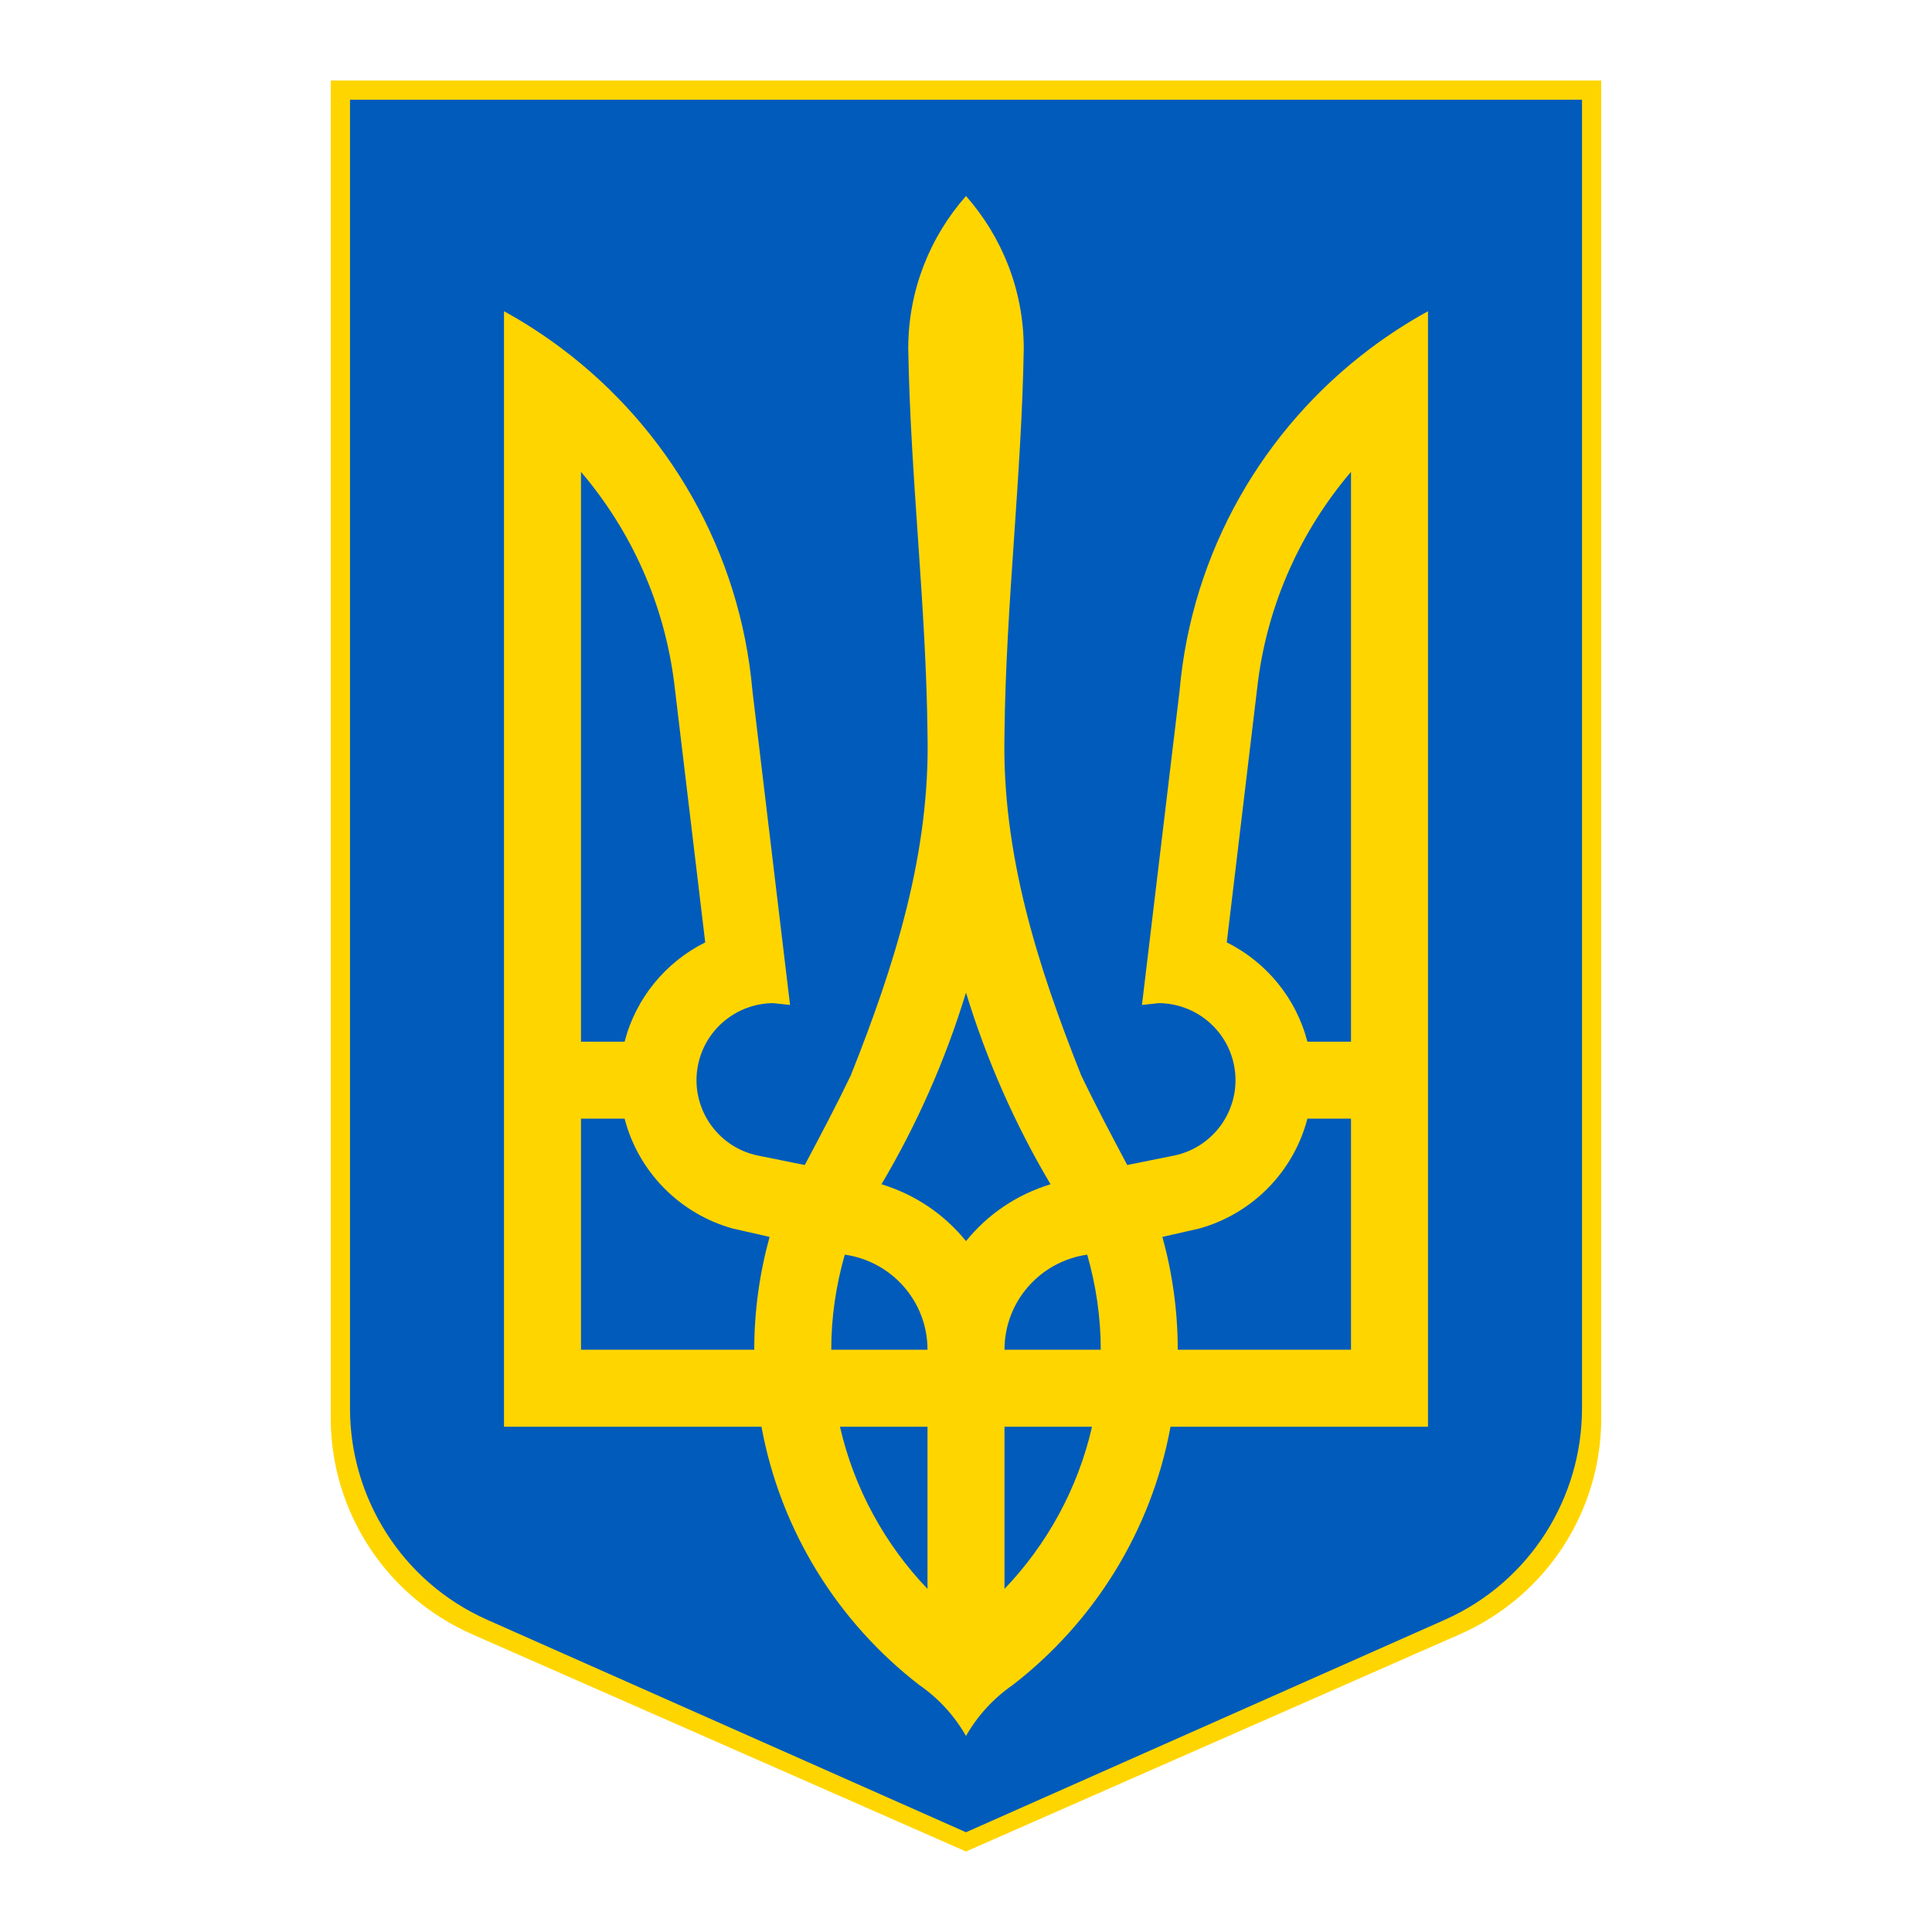 <?xml version="1.0" encoding="utf-8"?>
<!-- Generator: Adobe Illustrator 22.0.1, SVG Export Plug-In . SVG Version: 6.00 Build 0)  -->
<svg version="1.2" baseProfile="tiny" id="Layer_1" xmlns="http://www.w3.org/2000/svg" xmlns:xlink="http://www.w3.org/1999/xlink"
	 x="0px" y="0px" viewBox="0 0 1200 1200" xml:space="preserve">
<path id="path2839" fill="#FFD500" d="M205.435,50v831.111c0.062,56.195,32.905,109.831,88.045,134.062
	L600,1150l306.52-134.826c55.14-24.231,87.983-77.867,88.045-134.062V50H205.435z"/>
<path id="path7710" fill="#005BBB" d="M217.391,61.957V875
	c0.06,54.973,31.908,107.444,85.377,131.148L600,1138.043l297.232-131.895
	C950.701,982.444,982.549,929.973,982.609,875V61.957
	C982.609,61.957,217.391,61.957,217.391,61.957z"/>
<path id="path7306" fill="#FFD500" d="M600,121.739c-22.288,25.292-35.87,58.399-35.87,94.737
	c1.321,79.788,11.107,159.413,11.957,239.177
	c1.769,74.338-20.528,144.159-47.639,212.27
	c-9.034,18.821-18.806,37.243-28.584,55.683l-28.77-5.793
	c-25.888-5.176-42.727-30.351-37.551-56.244
	c4.529-22.656,24.466-38.389,46.705-38.493l10.462,1.121l-23.353-195.079
	c-7.633-86.87-52.442-163.068-118.444-212.643
	c-11.342-8.519-23.36-16.308-35.87-23.17v692.866h159.918
	c11.957,64.923,47.681,121.483,97.894,160.323
	c11.944,8.234,21.948,19.093,29.144,31.766
	c7.196-12.673,17.2-23.532,29.144-31.766
	c50.213-38.84,85.937-95.4,97.894-160.323H886.957V193.306
	c-12.509,6.862-24.527,14.651-35.87,23.17
	c-66.003,49.575-110.811,125.774-118.444,212.643l-23.353,195.079l10.462-1.121
	c22.239,0.104,42.176,15.836,46.705,38.492
	c5.176,25.893-11.663,51.067-37.551,56.244l-28.77,5.793
	c-9.778-18.44-19.55-36.862-28.584-55.683
	c-27.111-68.11-49.408-137.932-47.639-212.27
	c0.85-79.764,10.636-159.389,11.956-239.177
	C635.87,180.138,622.288,147.031,600,121.739z M360.87,293.087
	c30.95,36.33,51.721,81.604,57.914,131.36l19.242,160.884
	c-24.502,12.2-43.077,34.583-50.068,61.663h-27.089
	C360.87,646.995,360.87,293.087,360.87,293.087z M839.13,293.087v353.907h-27.089
	c-6.991-27.08-25.566-49.462-50.068-61.663l19.242-160.884
	C787.409,374.691,808.18,329.418,839.13,293.087z M600,616.537
	c12.847,42.028,30.522,81.936,52.497,119.028
	C631.595,741.916,613.404,754.269,600,770.881c-13.404-16.612-31.595-28.965-52.497-35.316
	C569.478,698.472,587.153,658.564,600,616.537z M360.87,694.83h27.089
	c8.541,33.012,34.309,59.096,67.069,68.203l22.979,5.232
	c-6.153,22.31-9.528,45.816-9.528,70.072H360.87V694.83z M812.041,694.83h27.089
	v143.506H731.522c0-24.256-3.375-47.762-9.528-70.072l22.979-5.232
	c32.759-9.106,58.528-35.19,67.069-68.203V694.83z M524.711,779.289
	c29.012,4.101,51.376,28.903,51.376,59.047h-59.783
	C516.304,817.831,519.341,798.07,524.711,779.289z M675.289,779.289
	c5.37,18.781,8.407,38.542,8.407,59.047h-59.783
	C623.913,808.192,646.276,783.391,675.289,779.289z M521.722,886.172h54.365v100.716
	C549.703,959.3,530.537,924.66,521.722,886.172z M623.913,886.172h54.365
	c-8.815,38.488-27.981,73.128-54.365,100.716V886.172z"/>
</svg>
